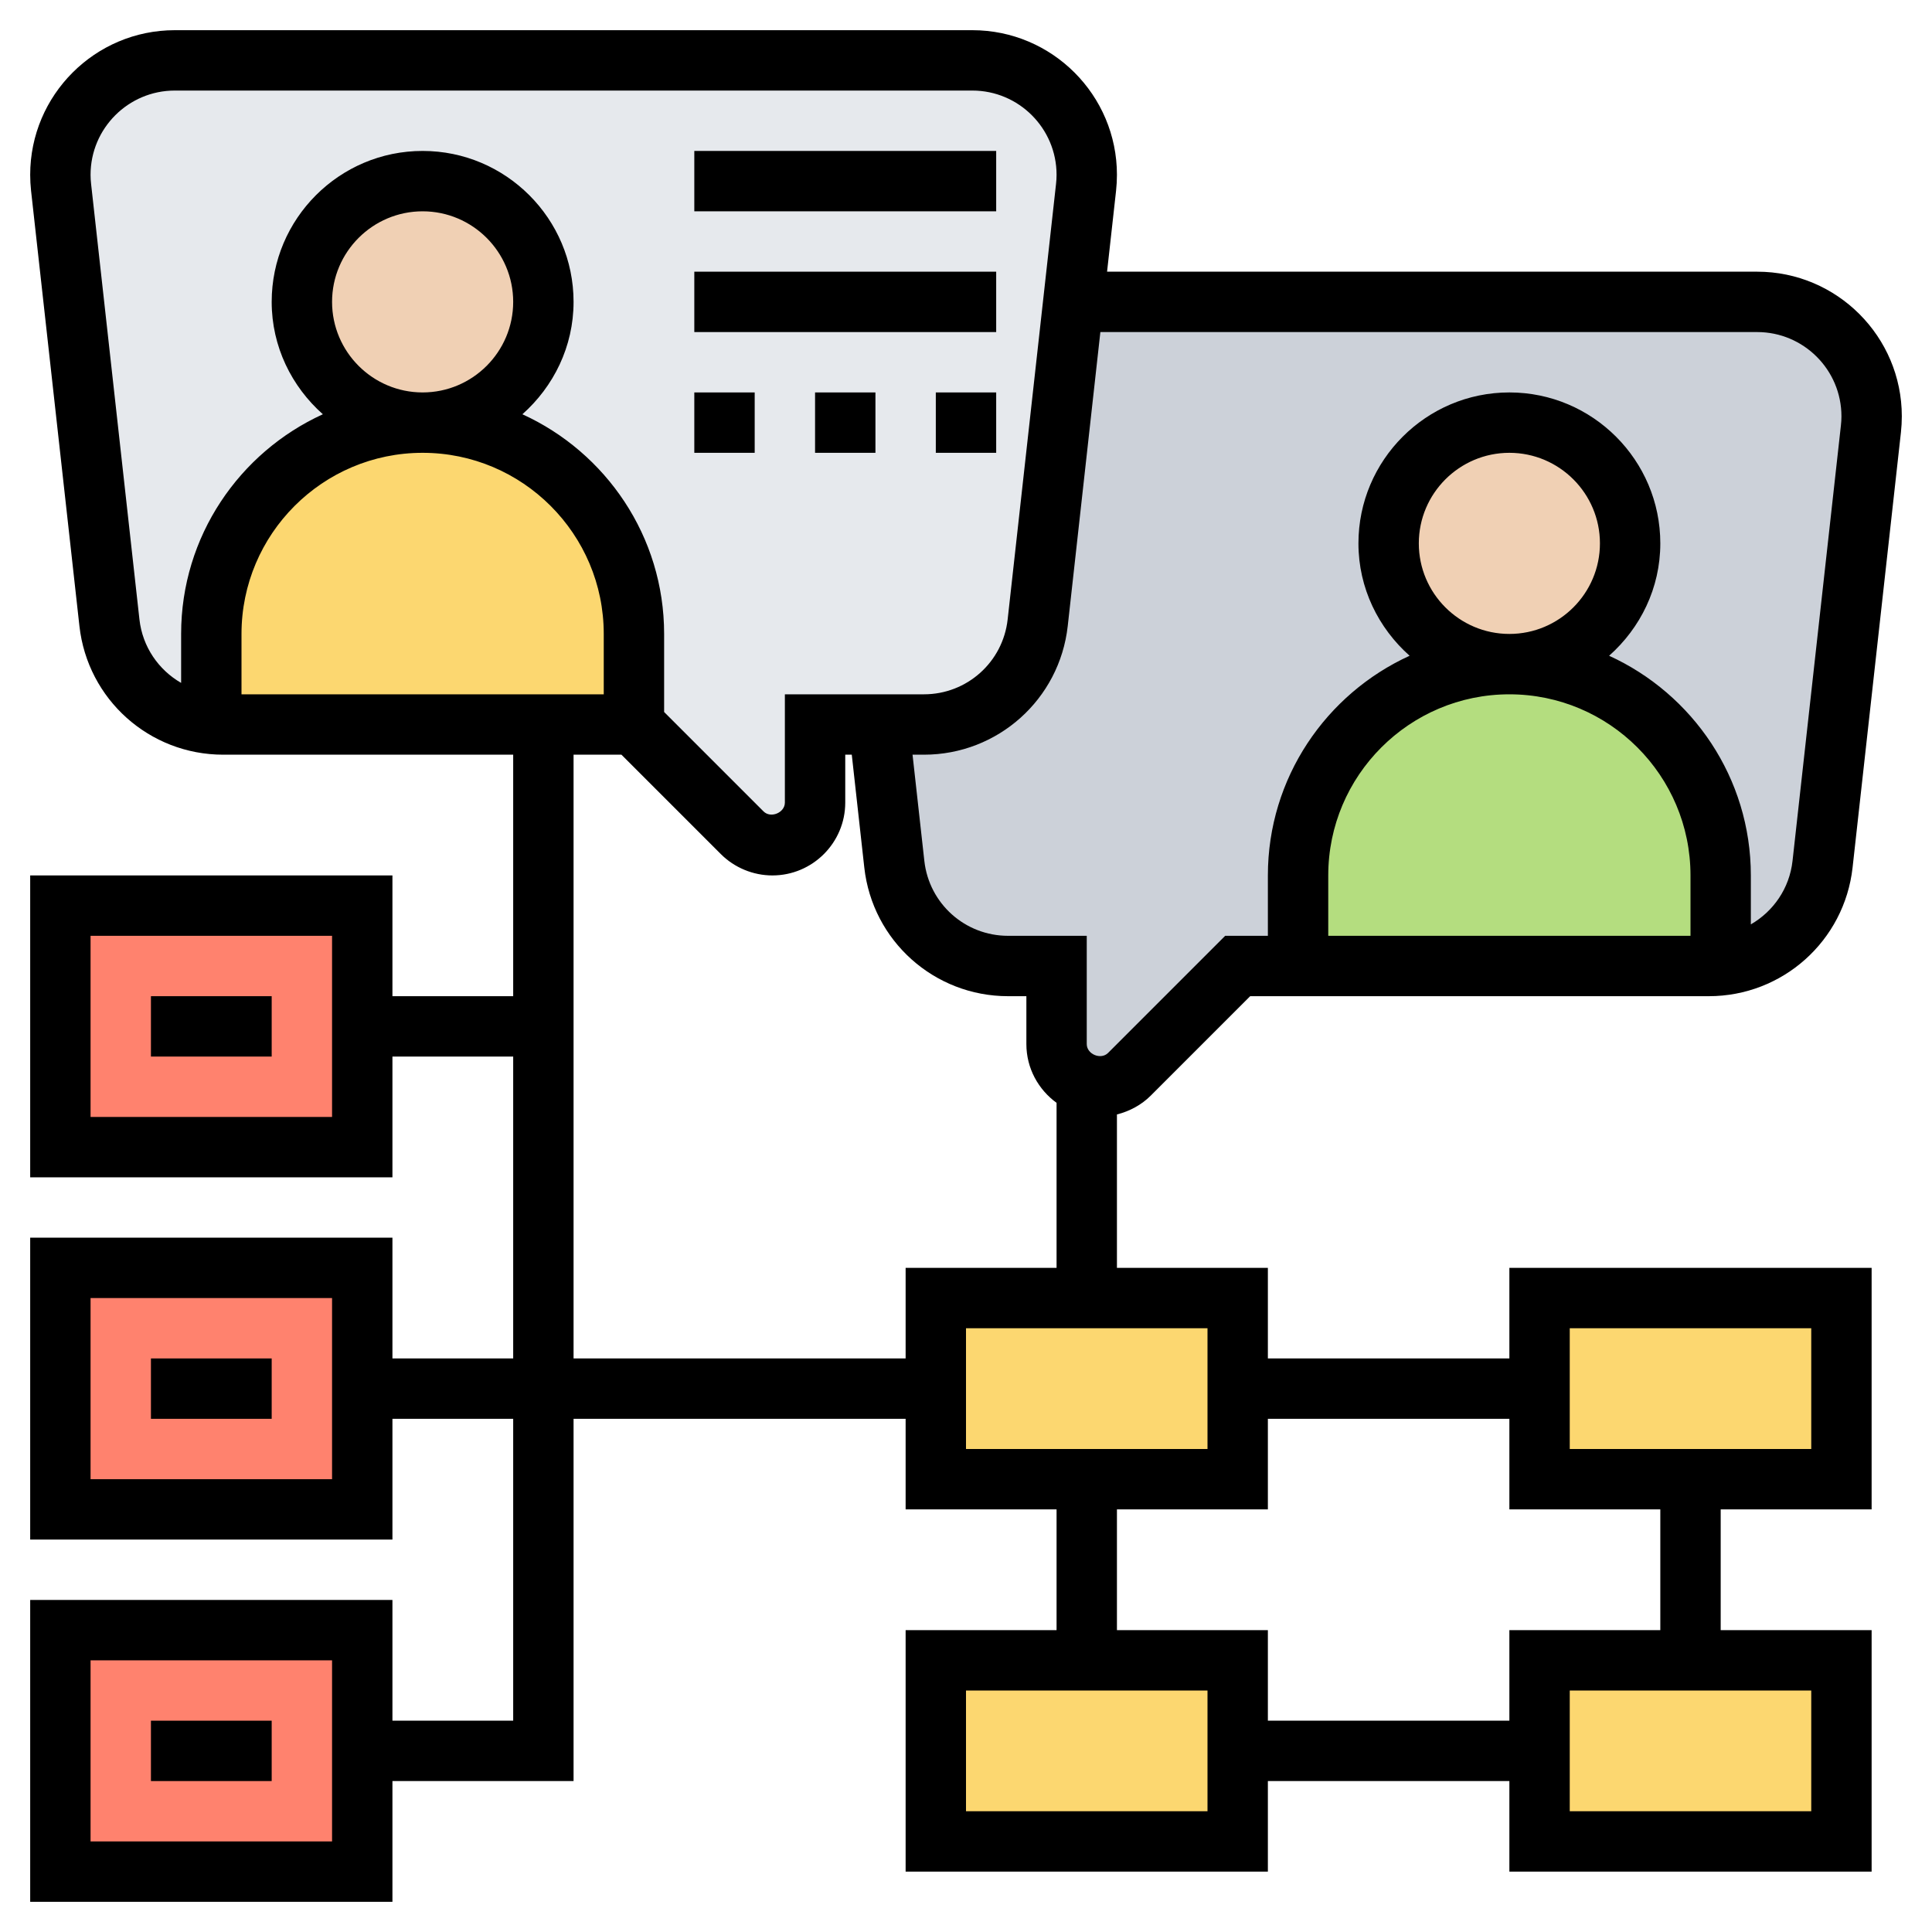<svg id="Layer_5" enable-background="new 0 0 64 64" height="512" viewBox="0 0 64 64" width="512" xmlns="http://www.w3.org/2000/svg"><g><g><g><path d="m61 43v6h-5-5v-3-3z" fill="#fcd770"/></g><g><path d="m61 55v6h-10v-3-3h5z" fill="#fcd770"/></g><g><path d="m41 58v3h-10v-6h5 5z" fill="#fcd770"/></g><g><path d="m41 46v3h-5-5v-3-3h5 5z" fill="#fcd770"/></g><g><path d="m2 62v-8h10v4 4z" fill="#ff826e"/></g><g><path d="m2 50v-8h10v4 4z" fill="#ff826e"/></g><g><path d="m2 38v-8h10v4 4z" fill="#ff826e"/></g><g><path d="m60.89 11.11c-.69-.69-1.63-1.11-2.68-1.11h-22.65l-1.19 10.63c-.21 1.92-1.83 3.37-3.76 3.37h-1.5l.52 4.63c.21 1.92 1.83 3.37 3.76 3.37h1.61v2.59c0 .64.43 1.19 1.02 1.35.12.04.25.06.39.06.38 0 .74-.15 1-.41l3.59-3.59 16-.02c1.75-.18 3.17-1.56 3.37-3.35l1.61-14.42c.01-.14.02-.28.02-.42 0-1.05-.42-1.99-1.11-2.68z" fill="#ccd1d9"/></g><g><path d="m34.89 3.11c-.69-.69-1.63-1.11-2.68-1.11h-26.42c-2.09 0-3.79 1.7-3.79 3.79 0 .14.01.28.02.42l1.61 14.42c.2 1.79 1.62 3.17 3.37 3.35l14 .02 3.59 3.59c.26.26.62.41 1 .41.78 0 1.41-.63 1.41-1.41v-2.59h2.11 1.5c1.93 0 3.55-1.45 3.76-3.37l1.19-10.63.42-3.79c.01-.14.02-.28.02-.42 0-1.05-.42-1.99-1.11-2.68z" fill="#e6e9ed"/></g><g><path d="m21 21v3h-3-10.61c-.13 0-.26-.01-.39-.02v-2.98c0-1.94.78-3.68 2.05-4.95s3.01-2.05 4.95-2.05c3.87 0 7 3.13 7 7z" fill="#fcd770"/></g><g><path d="m57 29v2.98c-.13.01-.26.02-.39.02h-13.61v-3c0-1.94.78-3.68 2.05-4.95s3.01-2.05 4.95-2.05c3.87 0 7 3.13 7 7z" fill="#b4dd7f"/></g><g><circle cx="14" cy="10" fill="#f0d0b4" r="4"/></g><g><circle cx="50" cy="18" fill="#f0d0b4" r="4"/></g></g><g><path d="m23 5h10v2h-10z"/><path d="m23 9h10v2h-10z"/><path d="m27 13h2v2h-2z"/><path d="m31 13h2v2h-2z"/><path d="m23 13h2v2h-2z"/><path d="m38.121 36.293 3.293-3.293h15.193c2.443 0 4.491-1.832 4.762-4.261l1.602-14.418c.019-.176.029-.354.029-.531 0-2.641-2.148-4.79-4.79-4.79h-21.537l.298-2.68c.019-.175.029-.353.029-.53 0-2.641-2.148-4.79-4.79-4.79h-26.42c-2.642 0-4.79 2.149-4.79 4.79 0 .177.01.354.029.529l1.602 14.42c.27 2.429 2.318 4.261 4.762 4.261h9.607v8h-4v-4h-12v10h12v-4h4v10h-4v-4h-12v10h12v-4h4v10h-4v-4h-12v10h12v-4h6v-12h11v3h5v4h-5v8h12v-3h8v3h12v-8h-5v-4h5v-8h-12v3h-8v-3h-5v-5.082c.42-.107.813-.316 1.121-.625zm-27.121.707h-8v-6h8zm0 12h-8v-6h8zm0 12h-8v-6h8zm36-43c0-1.654 1.346-3 3-3s3 1.346 3 3-1.346 3-3 3-3-1.346-3-3zm9 13h-12v-2c0-3.309 2.691-6 6-6s6 2.691 6 6zm-19.549-20h21.759c1.538 0 2.79 1.251 2.79 2.79 0 .102-.006.205-.018.308l-1.602 14.419c-.101.912-.635 1.674-1.381 2.104v-1.621c0-3.232-1.93-6.016-4.695-7.277 1.032-.917 1.696-2.238 1.696-3.723 0-2.757-2.243-5-5-5s-5 2.243-5 5c0 1.485.664 2.806 1.695 3.723-2.765 1.261-4.695 4.045-4.695 7.277v2h-1.414l-3.879 3.879c-.238.239-.707.045-.707-.293v-3.586h-2.607c-1.424 0-2.616-1.067-2.773-2.482l-.391-3.518h.379c2.443 0 4.491-1.832 4.762-4.261zm-31.832 9.518-1.601-14.421c-.012-.102-.018-.205-.018-.307 0-1.539 1.252-2.79 2.79-2.79h26.42c1.538 0 2.79 1.251 2.79 2.79 0 .102-.006.205-.018.308l-1.602 14.419c-.156 1.416-1.349 2.483-2.773 2.483h-4.607v3.586c0 .338-.47.531-.707.293l-3.293-3.293v-2.586c0-3.232-1.93-6.016-4.695-7.277 1.031-.917 1.695-2.238 1.695-3.723 0-2.757-2.243-5-5-5s-5 2.243-5 5c0 1.485.664 2.806 1.695 3.723-2.765 1.261-4.695 4.045-4.695 7.277v1.622c-.746-.43-1.28-1.193-1.381-2.104zm6.381-10.518c0-1.654 1.346-3 3-3s3 1.346 3 3-1.346 3-3 3-3-1.346-3-3zm9 13h-12v-2c0-3.309 2.691-6 6-6s6 2.691 6 6zm20 37h-8v-4h8zm20 0h-8v-4h8zm-8-16h8v4h-8zm-2 3v3h5v4h-5v3h-8v-3h-5v-4h5v-3zm-10 1h-8v-4h8zm-10-6v3h-11v-20h1.586l3.292 3.292c.449.45 1.071.708 1.708.708 1.331 0 2.414-1.083 2.414-2.414v-1.586h.216l.415 3.739c.27 2.429 2.318 4.261 4.762 4.261h.607v1.586c0 .802.397 1.508 1 1.947v5.467z"/><path d="m5 57h4v2h-4z"/><path d="m5 45h4v2h-4z"/><path d="m5 33h4v2h-4z"/></g></g></svg>